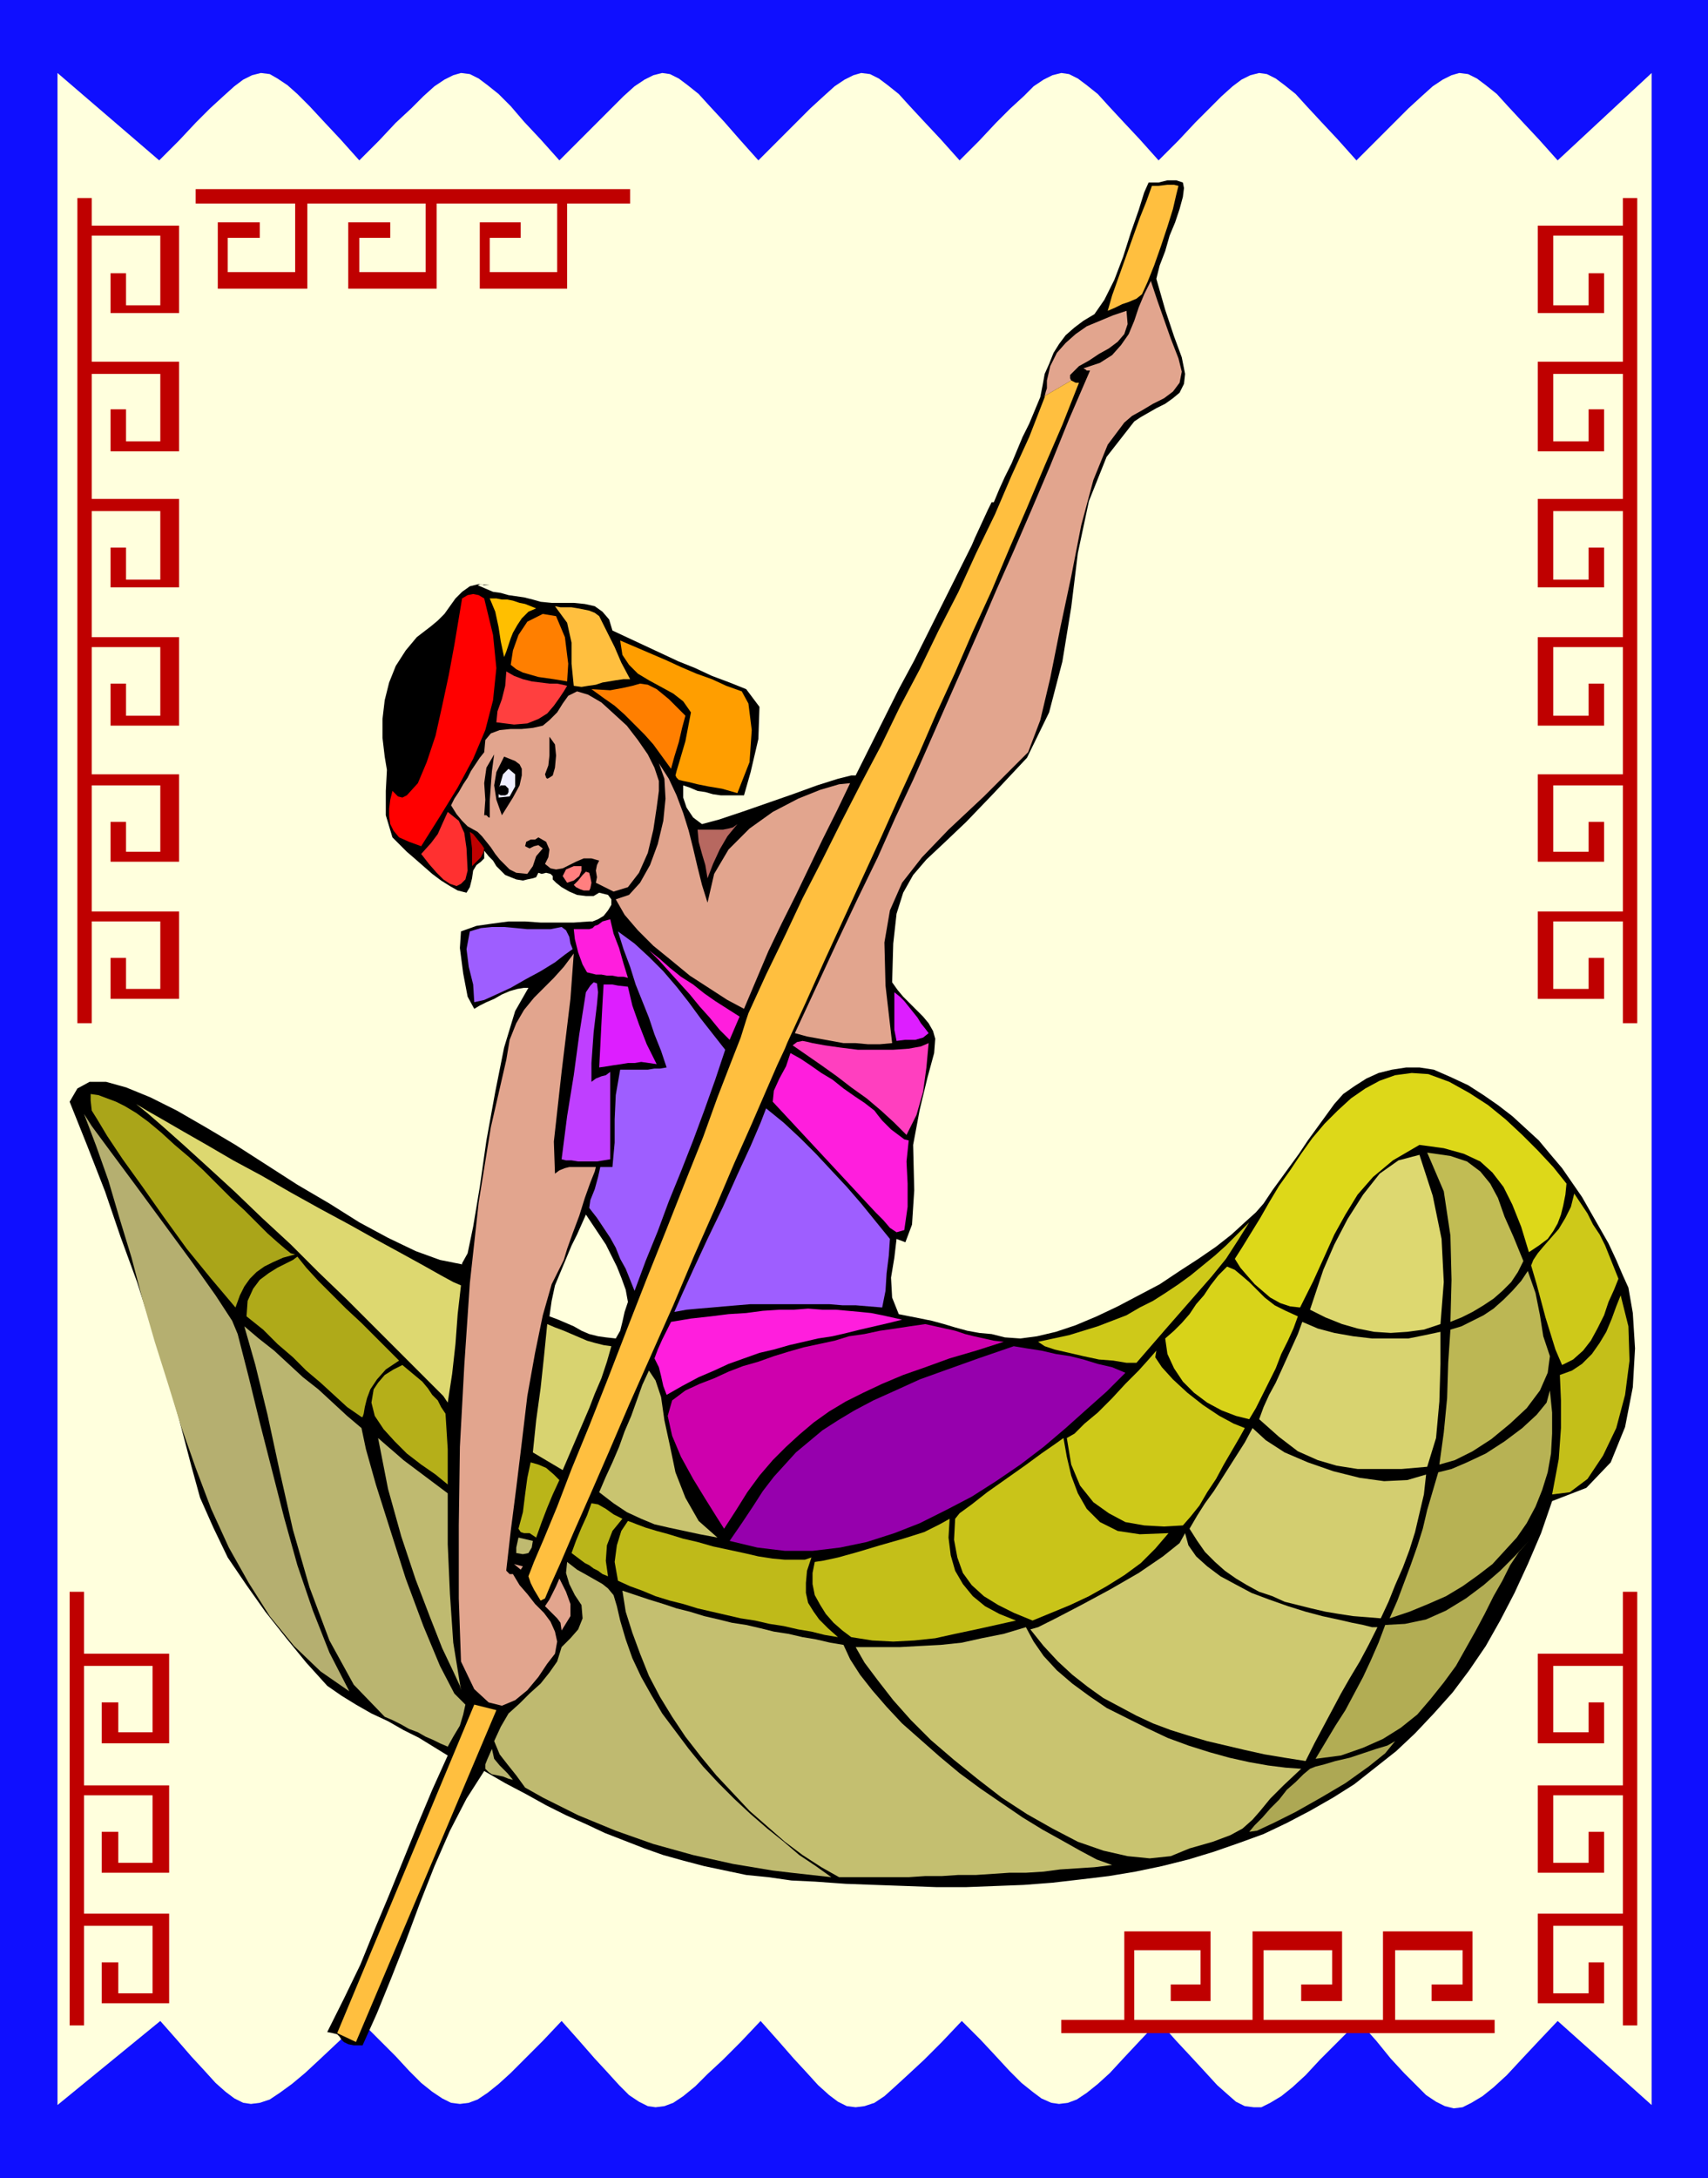 <svg xmlns="http://www.w3.org/2000/svg" fill-rule="evenodd" height="1.969in" preserveAspectRatio="none" stroke-linecap="round" viewBox="0 0 1545 1969" width="148.32"><style>.pen1{stroke:none}.brush4{fill:#000}.brush5{fill:#c4bf19}.brush6{fill:#cec919}.brush12{fill:#ddd870}.brush13{fill:#d8d370}.brush17{fill:#c9c470}.brush19{fill:#ffbf3f}.brush25{fill:#ff1edd}.brush26{fill:#9e5eff}.brush27{fill:#e2a58e}.brush29{fill:#bfba70}.brush32{fill:#ff7f00}.brush34{fill:#dd1eff}.brush41{fill:#bab570}.brush43{fill:#bf0000}</style><path class="pen1" style="fill:#0f0fff" d="M1545 0H0v1969h1545V0z"/><path class="pen1" style="fill:#ffd" d="m1494 66-85 79-17-19-15-16-13-14-10-11-10-8-8-6-8-4-8-1-7 2-8 4-9 6-10 9-12 11-13 13-16 16-18 18-17-19-15-16-13-14-10-11-10-8-8-6-8-4-7-1-8 2-8 4-8 6-10 9-11 11-13 13-15 16-18 18-17-19-15-16-13-14-10-11-10-8-8-6-8-4-7-1-8 2-8 4-9 6-9 9-12 11-13 13-15 16-18 18-17-19-15-16-13-14-10-11-10-8-8-6-8-4-8-1-7 2-8 4-9 6-10 9-12 11-13 13-16 16-18 18-17-19-14-16-13-14-10-11-10-8-8-6-8-4-7-1-8 2-8 4-9 6-10 9-11 11-13 13-16 16-18 18-17-19-15-16-12-14-11-11-10-8-8-6-8-4-8-1-7 2-8 4-9 6-10 9-11 11-14 13-15 16-18 18-17-19-15-16-13-14-11-11-9-8-9-6-7-4-8-1-8 2-8 4-8 6-10 9-12 11-13 13-15 16-18 18-92-79v1837l93-76 15 17 13 15 12 13 10 11 9 8 8 6 8 4 7 1 8-1 9-3 9-6 11-8 12-10 14-13 17-16 19-18 17 17 15 15 12 13 11 11 10 8 9 6 8 4 8 1 8-1 8-3 9-6 10-8 11-10 13-13 16-16 17-18 16 18 14 16 12 13 10 11 9 9 9 6 8 4 7 1 8-1 8-3 9-6 11-9 11-11 14-13 16-16 18-19 16 18 14 16 12 13 10 11 10 9 8 6 8 4 8 1 8-1 9-3 9-6 10-9 12-11 14-13 16-16 18-19 17 17 14 15 12 13 11 11 10 8 8 6 9 4 7 1 8-1 8-3 9-6 10-8 11-10 12-13 15-16 17-18 16 18 14 15 12 13 11 12 9 8 8 7 8 4 8 1h7l8-4 10-6 10-8 12-11 13-14 16-16 19-19 16 18 13 16 12 13 11 11 9 9 9 6 8 4 8 2 8-1 8-4 10-6 10-8 12-11 13-14 15-16 18-19 85 76V66z"/><path class="pen1 brush4" d="m1404 1357-10 29-12 28-12 26-13 25-13 23-15 22-15 20-17 19-17 18-17 16-19 15-19 15-19 12-21 12-21 11-21 10-22 8-23 8-23 7-24 6-24 5-24 4-25 3-26 3-26 2-26 1-26 1h-27l-27-1-28-1-27-1-28-2-21-1-21-3-20-2-19-4-19-4-19-5-18-5-17-6-18-7-18-7-17-8-18-8-18-9-18-10-19-10-19-11-16 25-15 29-14 32-13 33-13 35-13 33-13 32-13 29h-8l-5-1-4-2-2-2-2-3-2-2-4-1-5-1 15-30 15-31 13-32 13-31 13-32 13-32 13-31 14-31-13-8-13-8-14-7-14-8-15-7-14-8-13-8-13-9-19-21-18-22-19-24-17-24-17-25-13-27-12-27-8-29-11-42-12-42-13-41-13-41-15-41-14-41-16-41-16-40 7-12 11-6h15l18 5 22 9 24 12 26 15 27 16 28 18 28 18 29 17 27 17 26 14 25 12 22 8 20 4v-1l5-9 5-24 6-36 6-42 8-44 8-40 10-33 12-21h-4l-6 1-7 2-7 3-7 4-7 3-6 3-5 3-6-11-4-21-3-23 1-15 14-5 14-2 15-2h15l14 1h30l14-1h3l5-2 5-3 4-5 3-5v-5l-3-4-8-2-5 3h-7l-8-1-7-3-7-4-5-4-3-3v-3l-2-2-4-1-4 1-3-1-2 4-3 1-5 1-4 1-6-1-5-2-5-2-4-4-4-4-3-5-4-4-4-5v7l-3 3-4 3-3 5-1 7-2 8-3 5-8-2-7-4-8-5-8-6-8-7-8-7-7-6-7-7-6-6-6-20v-22l1-19-2-12-2-17v-17l2-17 4-16 6-15 9-14 10-12 13-10 6-5 6-6 5-7 5-7 6-6 7-5 8-2 10 1h-5l-3-1-3 1 7 3 7 3 7 1 7 2 7 1 7 1 8 2 7 2 10 1h20l10 1 9 2 7 5 6 7 3 10 15 7 15 7 15 7 15 7 15 6 15 7 16 6 15 6 12 16-1 29-7 30-6 21h-21l-7-1-7-2-7-1-7-3-6-2v11l3 9 6 9 8 6 15-4 21-7 23-8 23-8 22-8 19-6 12-3h4l13-26 13-26 13-26 14-26 13-26 13-26 13-26 13-26 3-7 6-13 6-13 3-6h2l5-12 5-11 6-12 5-12 5-12 6-12 5-12 5-12 2-10 2-11 4-9 4-10 5-8 6-8 8-7 8-6 10-6 9-13 9-18 8-21 7-22 7-20 5-16 4-9h9l4-1 4-1h8l3 1 3 1 1 5-1 8-3 11-4 12-5 12-4 14-5 13-3 12 8 28 8 24 7 19 3 15-1 9-4 8-6 5-7 5-8 4-7 4-7 4-6 4-25 32-16 40-10 47-6 49-8 49-12 46-20 41-30 32-25 26-20 19-16 15-12 14-9 16-6 19-3 27-1 35 5 7 5 6 6 6 6 6 6 6 5 6 4 7 2 7-1 13-6 22-7 29-6 32 1 41-2 31-6 16-8-3-2 17-3 18 1 18 6 15 10 2 10 2 10 2 11 3 10 3 11 3 11 2 11 1 12 3 14 1 15-2 17-4 18-6 19-8 19-9 19-10 19-10 18-12 17-11 16-11 14-11 12-11 10-9 7-8 8-12 8-11 8-11 8-11 8-12 8-11 8-11 8-11 8-9 10-7 11-7 11-5 12-3 13-2h12l13 2 16 7 15 7 14 9 13 9 13 10 12 11 12 11 10 12 11 13 9 13 9 13 8 14 8 14 8 14 7 15 6 14 5 11 4 23 2 32-2 35-7 36-13 32-22 23-31 12zm-907-167 8 3 7 3 7 3 7 4 7 3 8 2 7 1 9 1 4-7 2-8 2-9 3-9-2-11-4-11-4-10-5-10-5-10-6-9-6-9-6-9-4 9-4 9-5 10-5 12-5 12-5 12-3 14-2 14z"/><path class="pen1 brush5" d="m1404 1351 6-32 2-28v-25l-1-23 11-4 9-6 9-9 7-10 6-10 5-12 4-11 4-10 7 28 1 31-4 31-8 30-12 25-14 21-16 12-16 2z"/><path class="pen1 brush6" d="m1413 1234-6-14-9-29-8-30-5-17 2-5 4-6 5-6 7-8 7-8 6-10 5-10 3-12 6 9 6 9 5 10 6 9 5 10 4 10 4 10 4 10-4 10-5 11-4 12-6 12-6 11-7 9-9 8-10 5z"/><path class="pen1" style="fill:#ddd819" d="m1383 1132-7-23-8-20-8-16-10-13-11-10-15-7-18-5-22-3-24 14-18 15-14 16-11 18-10 18-9 20-10 22-12 24-9-1-9-3-9-5-7-6-7-6-7-8-6-7-5-8 7-11 8-13 8-13 8-14 9-15 10-14 10-15 10-14 11-13 12-12 12-11 13-9 13-7 14-5 15-2 15 1 19 7 18 10 17 11 16 13 15 14 14 14 14 15 12 15-1 10-2 10-2 8-3 8-4 7-5 7-8 6-9 6z"/><path class="pen1" style="fill:#b7b254" d="m1257 1463 7-16 6-16 6-16 6-17 5-16 4-17 5-17 5-17 12-3 14-6 17-8 17-11 16-12 13-12 9-11 3-11 2 20v19l-1 18-3 17-5 16-6 15-8 15-9 13-11 12-11 12-13 10-14 10-15 9-16 7-17 7-18 6z"/><path class="pen1" style="fill:#bcb754" d="m1302 1324 4-29 3-31 1-32 2-30 10-3 10-5 10-5 9-6 9-8 8-8 8-9 6-9 7 20 4 20 3 19 6 18-2 15-7 16-12 16-15 14-17 14-17 11-16 8-14 4z"/><path class="pen1" style="fill:#b2ad54" d="m1190 1590 9-15 9-15 9-14 8-15 8-15 7-15 7-16 6-16 18-1 19-4 18-8 18-11 16-12 15-13 14-14 12-13-9 10-8 12-7 14-8 14-8 16-8 15-9 16-9 16-11 15-12 15-12 14-15 12-16 10-18 8-20 7-23 3z"/><path class="pen1" style="fill:#c1bc54" d="m1291 1042 21 3 15 5 12 9 9 11 7 13 6 17 8 18 9 22-5 10-6 9-8 8-8 7-9 6-10 6-10 5-10 4 1-38-1-40-6-40-15-35z"/><path class="pen1 brush12" d="m1185 1184 5-15 7-21 10-23 12-23 14-22 15-19 17-12 19-5 12 37 8 39 2 39-3 38-15 5-15 2-15 1-15-1-15-3-14-4-15-6-14-7z"/><path class="pen1 brush13" d="m1139 1283 4-11 5-11 6-11 5-11 5-11 5-11 5-11 4-11 14 6 15 4 17 3 17 2h33l15-3 14-3v29l-1 34-3 33-8 26-23 2h-40l-19-3-17-5-18-8-17-13-18-16z"/><path class="pen1" style="fill:#d3ce70" d="m1076 1382 7-12 7-11 8-11 7-11 7-11 7-11 7-11 7-13 12 11 17 11 21 9 23 8 24 6 22 3 21-1 17-5-2 18-4 17-4 17-5 16-6 16-7 16-6 15-7 15-12-1-13-1-13-2-12-2-13-3-12-3-12-3-11-5-12-4-11-6-10-6-10-7-9-8-9-9-7-10-7-11z"/><path class="pen1" style="fill:#ada854" d="m1130 1656 5-6 7-7 7-8 8-8 7-9 8-7 7-7 6-5 5-2 8-2 10-3 13-3 12-4 12-4 10-3 7-4-9 11-15 12-21 15-22 13-23 13-20 10-15 7-7 1z"/><path class="pen1" style="fill:#cec970" d="m932 1473 7-2 16-8 23-12 26-14 26-15 22-15 15-12 5-9 3 11 7 10 10 9 12 9 13 7 15 8 16 6 17 6 16 5 15 4 14 3 13 3 10 2 8 2h5l-8 16-8 15-9 15-8 14-8 15-8 15-8 15-8 16-19-3-18-3-18-4-17-4-17-4-17-5-16-5-16-6-15-7-15-8-15-8-14-10-14-11-13-12-13-14-12-15z"/><path class="pen1 brush17" d="m1076 1671-17 7-19 2-20-2-22-5-23-8-23-12-23-13-23-15-22-17-21-17-21-18-18-18-16-18-14-18-12-16-8-14h40l18-1 19-1 19-2 18-4 20-4 20-6 7 13 9 13 12 13 14 12 15 11 16 11 18 9 18 9 19 9 19 7 19 6 18 5 18 4 17 3 16 2 14 1-16 15-12 12-9 11-7 8-9 8-11 6-16 6-21 6z"/><path class="pen1" style="fill:#d8d319" d="m1054 1210 8-7 7-7 7-8 6-9 7-8 6-9 7-9 8-8 7 3 6 5 7 6 7 7 7 7 9 7 10 5 11 5-4 11-5 11-6 12-5 13-6 12-6 12-6 12-6 10-12-3-13-5-13-7-12-9-10-10-8-12-6-13-2-14z"/><path class="pen1 brush6" d="m939 1213 14-3 14-3 13-4 13-4 13-5 13-5 12-7 12-6 11-7 12-8 11-8 11-9 11-9 10-9 11-11 10-10-10 16-11 17-13 16-14 16-14 16-14 16-13 15-13 15h-9l-12-2-13-1-14-3-13-3-13-3-9-3-6-4zm26 87 7-4 9-9 12-10 13-13 12-13 12-12 9-10 7-8-1 6 6 9 10 11 13 12 14 11 15 10 13 7 10 4-5 9-7 12-7 12-7 13-8 12-7 12-8 10-7 8-17 1-18-1-17-3-15-8-14-10-12-15-8-19-4-24z"/><path class="pen1 brush19" d="m1028 270-7 3-6 2-6 3-7 3 4-14 5-14 5-14 5-14 5-14 5-14 6-15 5-14h6l8-1h6l4 1-2 8-3 13-5 16-6 18-6 17-6 15-5 11-5 4z"/><path class="pen1" style="fill:#c9c419" d="m864 1373 4-5 11-8 14-11 17-12 17-12 15-11 13-9 7-5 3 17 4 17 6 16 8 14 12 12 16 8 20 3 26-1-12 14-13 13-15 11-16 10-16 9-17 8-17 7-17 7-17-7-14-7-13-8-11-10-8-11-5-14-3-16 1-19z"/><path class="pen1" style="fill:#9600ad" d="m660 1393 11-16 10-15 9-14 10-13 10-11 10-11 12-10 12-10 14-9 15-9 17-9 20-9 22-10 25-9 28-10 32-11 12 2 13 2 13 3 13 2 12 3 13 4 13 3 12 5-17 17-18 16-19 17-20 17-21 16-22 15-22 14-23 12-24 12-23 9-25 8-24 5-25 3h-25l-25-3-25-6z"/><path class="pen1" style="fill:#c4bf70" d="m759 1697-16-9-17-11-16-12-16-14-16-14-15-16-15-16-14-17-14-18-12-18-11-18-10-19-8-20-7-19-6-19-3-19 12 4 12 4 13 4 12 4 12 3 13 4 13 3 12 3 13 2 13 3 12 3 13 2 13 3 12 2 13 3 12 2 6 13 9 14 11 14 13 15 14 15 17 15 17 15 18 15 19 14 19 13 19 13 18 11 18 10 16 9 15 8 14 5-16 2-16 1-15 1-15 2-16 1h-15l-15 1-15 1h-16l-15 1h-15l-15 1h-63z"/><path class="pen1 brush5" d="m770 1480-8-6-8-7-7-8-5-8-5-9-2-10v-10l2-10 7-1 14-3 18-5 20-6 21-6 19-6 14-7 9-5-1 17 2 16 4 14 7 12 9 11 11 9 13 7 15 6-18 4-18 4-19 4-18 4-19 2-19 1-19-1-19-3z"/><path class="pen1" style="fill:#ce00ad" d="m655 1382-7-11-10-16-11-18-11-20-8-19-4-18 4-14 12-9 13-6 13-5 13-6 13-5 14-4 14-5 13-4 14-4 14-3 14-3 13-4 14-2 14-3 14-2 13-2 14-2 9 2 9 2 9 2 9 3 8 2 9 2 9 2 9 1-25 8-24 7-22 8-20 7-19 8-17 8-16 8-15 9-14 10-13 11-12 11-12 12-12 14-11 15-10 16-11 17z"/><path class="pen1" style="fill:#ff3fbf" d="m820 1026-11-11-12-11-13-11-14-10-13-10-14-10-13-9-13-9 4-3 5-1 5 1 4 1 11 2 14 2 16 2h32l14-1 11-2 7-3-2 22-3 22-6 21-9 18z"/><path class="pen1 brush25" d="m818 1112-7 2-6-4-6-7-7-7-93-100 1-10 5-11 6-11 4-12 9 5 9 6 10 7 10 6 10 8 10 7 9 6 9 7 3 4 4 5 4 4 4 4 4 3 4 3 4 3 4 1-2 19 1 20v21l-3 21zm-215 149-3-8-2-9-2-8-4-8 3-8 4-9 4-8 4-8 18-3 18-2 16-2 16-1 15-2 15-1h13l13-1 13 1h12l11 1 11 1 10 1 10 2 9 2 9 2-12 3-13 3-13 3-12 3-13 3-13 2-13 3-13 3-14 4-13 3-14 5-14 5-13 6-14 6-15 8-14 8z"/><path class="pen1 brush26" d="m798 1182-12-1-12-1h-12l-12-1h-71l-12 1-12 1-11 1-12 1-11 1-11 2 7-16 10-22 13-28 14-29 13-29 12-26 9-21 5-13 16 13 15 14 14 14 14 15 14 15 13 15 13 16 13 16-1 15-2 16-1 16-3 15z"/><path class="pen1 brush27" d="m557 813 12-4 10-11 9-16 7-19 5-21 2-20-1-18-5-14 9 14 7 15 6 16 5 16 4 16 4 17 4 16 5 16 6-26 13-22 19-19 21-15 23-12 20-8 17-5 10-1-12 25-13 26-12 25-12 25-13 26-12 25-11 26-11 26-15-8-17-11-17-11-17-14-16-13-14-14-12-14-8-14z"/><path class="pen1" style="fill:#bfba19" d="m568 1375 3 1 5 2 8 3 10 3 11 3 13 4 13 3 14 4 14 3 14 3 13 3 13 2 11 1h18l6-2-4 12-1 11v9l2 9 5 8 5 7 8 8 9 8-12-2-12-3-12-2-13-3-13-2-13-3-13-2-13-3-13-3-13-3-13-4-12-3-13-4-12-5-11-4-11-5-3-17 2-15 4-13 6-9z"/><path class="pen1 brush29" d="m475 1616-8-11-8-10-7-9-5-12 6-13 7-12 10-9 9-9 10-9 8-10 7-10 4-13 8-8 7-8 4-10-1-12-6-9-5-10-3-10 1-10 9 7 9 5 7 4 7 4 5 4 5 6 3 10 3 13 5 17 6 17 8 17 9 16 10 17 12 16 12 16 13 16 14 15 14 14 15 14 15 13 15 12 14 12 15 10 14 10-18-2-18-2-17-2-18-3-18-3-18-4-18-4-18-5-18-5-17-6-17-6-17-7-17-7-16-8-16-8-16-9z"/><path class="pen1" style="fill:#ff9e00" d="m667 717-14-4-12-2-10-2-8-2-5-1-4-1-2-2-1-2 1-4 3-10 5-17 5-26-7-10-9-7-11-6-11-6-10-6-8-8-6-9-2-13 14 6 14 6 14 6 13 6 14 6 14 5 13 6 14 5 6 11 3 24-2 29-11 28z"/><path class="pen1 brush25" d="m660 940-9-9-9-11-9-10-9-11-10-11-9-10-9-10-9-9 10 8 9 8 10 8 11 7 10 8 10 7 11 7 11 7-9 21z"/><path class="pen1" style="fill:#b76860" d="M631 750h23l5-1 4-1 4-3-9 11-7 12-6 13-5 13-2-12-3-10-3-11-1-11z"/><path class="pen1 brush17" d="m587 1239 6 9 5 15 3 21 5 23 5 24 9 23 12 21 17 15-16-3-14-3-14-3-13-3-12-5-13-6-12-8-13-10 6-14 6-13 6-14 5-14 6-14 5-14 5-14 6-13z"/><path class="pen1 brush32" d="m535 623 17 1 11-2 9-2 7-2 7 1 8 4 11 9 15 15-3 11-3 13-4 13-3 11-8-11-8-11-8-9-9-9-9-9-9-8-10-7-11-8z"/><path class="pen1" style="fill:#ff3030" d="m423 787-2 8-4 4-4 2-6-2-6-4-6-6-7-8-7-9 9-10 6-8 4-9 5-11 10 8 5 11 2 14 1 20z"/><path class="pen1 brush27" d="m539 798 1-5-1-6 1-5 2-4-7-2h-7l-7 3-6 3-6 3-6 1-5-1-5-4 3-6 1-7-3-7-7-4-3 2h-4l-4 2-1 4 4 2 4-2 4-1 4 3-6 7-3 9-5 7-10-1-6-3-5-5-4-4-4-5-4-6-4-5-4-5-4-4-9-5-5-5-5-6-5-8 3-6 4-6 4-7 4-6 3-6 4-6 4-6 4-5 1-11 5-6 8-3 10-1h10l10-1 9-2 6-5 7-7 5-8 5-7 8-4 10 3 12 7 11 10 12 11 10 13 9 13 6 12 4 12v9l-2 15-3 20-5 21-8 18-10 13-13 4-16-8z"/><path class="pen1 brush34" d="m542 965 1-19 1-20 1-19 1-17h8l5 1 9 1 4 17 6 17 7 18 9 18-7-1-7-1-6 1h-6l-6 1-7 1-6 1-7 1z"/><path class="pen1 brush19" d="m502 548 5 1h10l6 1 5 1 5 1 5 2 4 3 7 14 7 14 6 14 8 15h-6l-7 1-6 1-6 1-6 2-7 1-6 1-7-1-2-20v-19l-4-18-11-15z"/><path class="pen1 brush25" d="m531 879-4-7-4-11-3-12-1-9h14l3-1 2-2 3-1 4-3 7-2 3 13 5 13 4 14 4 13-4-1h-5l-5-1h-5l-5-1h-5l-4-1-4-1z"/><path class="pen1 brush13" d="m509 1329-27-16 3-29 4-29 3-28 3-30 7 3 8 3 7 3 7 3 7 3 7 2 8 2 7 1-4 14-5 15-6 14-5 13-6 14-6 14-6 14-6 14z"/><path class="pen1" style="fill:#bf3fff" d="m552 1048-6 1-6 1h-17l-6-1h-5l-4-1 5-39 6-37 5-37 6-38 4-6 3-3 3 1 1 8-1 11-3 25-2 28v17l4-3 5-2 4-1 4-3v79z"/><path class="pen1" d="m519 800 4-4 4-5 3-3 3 1 1 4 1 5-1 5-1 2h-5l-3-1-4-2-2-2zm7-17v4l-2 5-5 4-6 2-4-6 3-6 7-3h7z" style="fill:#ff7f7f"/><path class="pen1" style="fill:#ff3f3f" d="m449 653 1-10 4-11 3-12 1-13 7 4 8 3 8 2 8 1 8 1h7l5 1 4 1-3 5-4 6-5 7-6 7-8 5-10 4-12 1-16-2z"/><path class="pen1 brush32" d="m462 601 2-13 5-14 8-12 14-7 12 2 8 19 3 24-1 16-6-1-6-1-7-1-7-1-7-2-7-2-6-3-5-4z"/><path class="pen1 brush26" d="m429 906-1-16-4-16-2-16 3-16 10-3 10-1h11l11 1 10 1h21l10-2 4 3 3 6 1 6 2 5-7 5-9 7-13 8-13 7-14 8-13 6-11 5-9 2z"/><path class="pen1" d="m469 1382 4-15 2-16 2-15 3-14 7 2 7 3 7 6 5 5-6 13-5 12-5 13-5 14-6-4h-5l-3-1-2-3zm48 22 4-11 5-12 5-11 4-11 6 1 7 4 7 5 8 4-9 11-5 13-1 14 2 14-5-2-4-3-4-2-4-3-4-2-4-3-4-3-4-3z" style="fill:#bab519"/><path class="pen1 brush4" d="m493 700 3-8 1-9v-17l5 7 1 10-1 11-2 7-3 2-2 1-1-1-1-3z"/><path class="pen1" style="fill:#ffbf00" d="m464 572-2 5-2 6-2 6-2 5-3-14-2-13-3-14-5-12h6l5 1h5l5 1 6 2 5 1 5 2 5 2-7 3-6 6-4 6-4 7z"/><path class="pen1 brush29" d="M467 1404v-5l2-9 13 3-1 6-3 5-5 1-6-1z"/><path class="pen1 brush4" d="m454 737-5-14-2-13 2-12 7-14 5 2 5 2 4 3 2 4v6l-2 9-6 11-10 16z"/><path class="pen1" style="fill:#efefff" d="m460 695 6 5v11l-5 9-10 1v-7l2-7 2-7 5-5z"/><path class="pen1 brush41" d="m441 1590 4-9 2 9 5 6 7 7 5 6-4-1-5-2-5-1-5-1-3-2-3-3v-4l2-5z"/><path class="pen1" style="fill:red" d="m381 765-11-4-9-4-5-6-3-6-1-7v-7l1-8 2-8 2 2 3 3 4 1 4-2 10-11 8-19 8-24 6-27 6-28 5-27 4-24 3-18 5-3 5-1 5 1 5 3 8 33 3 30-3 29-7 27-11 26-14 26-16 26-17 27z"/><path class="pen1 brush19" d="m322 1846-17-8 124-297 20 5-127 300z"/><path class="pen1 brush4" d="m438 737 1-14-1-15 2-14 7-12-2 15-1 13-1 14v15h-1l-1-1-1-1h-2z"/><path class="pen1 brush43" d="M427 783v-16l-1-8-1-7 3 2 4 5 4 5 2 3-1 4-2 4-4 4-4 4z"/><path class="pen1" style="fill:#b5af19" d="m338 1256 4-6 6-7 8-5 8-4 6 5 6 5 6 5 5 6 4 6 5 5 3 6 4 6 1 16 1 16v32l-11-9-13-9-13-10-11-11-10-11-8-12-3-12 2-12z"/><path class="pen1 brush29" d="m342 1300 8 7 7 6 8 7 8 6 8 6 8 6 8 6 8 6v46l2 45 3 44 7 43-1-4-6-13-10-21-11-28-13-34-13-39-12-43-9-46z"/><path class="pen1 brush41" d="m405 1579-7-3-6-3-7-3-7-4-8-3-7-4-8-4-7-3-28-29-22-40-18-48-15-52-12-53-11-51-11-45-10-35 13 11 14 11 13 12 13 12 14 11 13 12 13 12 13 11 4 19 9 32 13 41 14 44 16 43 15 36 13 25 10 10-2 9-3 10-6 10-5 9z"/><path class="pen1 brush4" d="m357 712 1-9-2-13-3-16-2-19 2-21 9-24 17-26 29-27-3 14-3 22-5 27-6 29-7 28-8 21-9 13-10 1z"/><path class="pen1" style="fill:#afaa19" d="m327 1281-13-9-12-11-12-11-13-11-12-12-14-12-13-13-15-12 1-14 5-11 6-8 8-6 8-5 8-4 6-3 4-3 8 10 11 12 12 12 13 13 14 13 12 12 12 12 10 10-12 8-8 9-6 9-3 8-2 8-1 6-1 3h-1z"/><path class="pen1" style="fill:#b5af70" d="m76 1007 7 11 17 23 23 31 25 34 25 34 22 31 15 23 5 12 10 39 10 41 11 43 11 43 12 43 14 41 15 38 18 35-26-18-24-23-22-27-19-30-18-32-16-35-14-37-13-37-12-39-12-38-11-38-10-38-11-36-10-34-11-31-11-29z"/><path class="pen1" style="fill:#aaa519" d="m83 1004-1-9v-6l7 1 16 6 8 4 10 6 11 8 12 10 12 11 13 11 13 12 13 13 12 12 12 11 11 11 10 10 9 8 7 6 5 4 4 1-11 3-9 4-8 4-7 5-6 6-5 7-4 8-4 11-22-26-22-27-21-29-19-27-18-25-14-21-9-15-5-8z"/><path class="pen1 brush34" d="m811 941 8-1h9l7-2 5-4-3-4-4-5-3-5-4-5-4-5-4-5-4-4-5-4v34l2 10z"/><path class="pen1 brush27" d="m719 934 11 3 11 2 11 2 11 2h11l11 1h11l11-1-6-52-1-39 5-29 11-25 18-23 24-25 32-30 40-40 11-29 9-38 9-45 10-47 9-46 11-41 13-32 15-20 7-6 9-5 10-6 10-5 8-6 6-8 2-10-3-12-7-18-6-17-6-17-6-18-6 12-5 12-4 12-5 12-7 10-8 9-11 7-15 5 2 1 1 1h3l-19 44-17 42-17 40-16 37-16 36-15 35-15 34-15 34-15 34-15 34-16 34-16 36-18 37-18 38-19 41-20 43z"/><path class="pen1 brush27" d="m969 344-1-2v-3l1-1 7-7 9-5 9-6 9-5 8-6 6-7 3-9-1-12-12 4-12 5-12 5-10 7-9 8-8 9-6 12-3 13v7l-1 3-1 4 24-14z"/><path class="pen1 brush19" d="m677 916-2 6-5 16-9 23-12 31-13 36-16 40-17 43-18 45-18 46-17 44-17 43-16 39-13 34-12 29-9 21-5 13 2 6 3 6 3 5 3 5 4-2 5-12 9-20 12-28 15-34 17-39 18-42 20-45 20-45 19-45 19-43 17-40 16-36 13-30 10-23 7-15 2-5 17-37 17-38 17-37 17-37 17-37 17-38 17-37 16-37 17-37 16-37 17-37 16-38 16-37 16-38 16-37 15-38h-3l-2-1-2-1-24 14v1l-14 36-16 35-15 35-17 35-16 35-18 35-17 35-18 34-17 35-18 34-18 35-17 34-18 35-16 34-17 35-16 35z"/><path class="pen1 brush26" d="m533 1092 7 9 6 9 6 9 5 9 4 10 5 9 4 10 4 10 10-27 11-27 10-27 11-27 11-28 10-27 10-28 9-27-11-14-11-14-11-15-11-14-12-14-13-13-13-12-15-11 5 16 6 16 5 16 6 15 6 15 5 15 6 15 5 15-6 1h-5l-6 1h-25l-4 23-1 22v21l-2 22h-11l-2 9-3 11-4 10-1 7z"/><path class="pen1 brush27" d="m417 1502 12 25 13 12 12 3 12-5 11-9 10-12 8-12 7-9 2-11-2-9-4-9-6-8-8-8-7-9-7-8-6-10h-3l-1-1-2-2v-1l4-35 5-39 5-41 5-42 7-39 7-34 8-28 9-18 2-4 3-10 5-14 6-16 5-16 5-14 4-10 1-4h-24l-4 1-5 2-4 3-1-29 7-63 8-66 3-41-9 12-9 10-9 9-9 9-9 11-7 12-6 15-3 18-14 61-11 68-8 73-5 74-4 74-1 71v66l2 57zm91-28-1-7-3-4-5-5-6-6 4-6 3-6 3-6 3-7 6 12 4 11v11l-8 13zm-43-60 8 2-2 3-6-5z"/><path class="pen1 brush12" d="m118 995 5 3 10 8 15 13 18 16 22 20 24 22 25 24 26 24 25 25 26 25 23 23 21 21 18 18 15 15 10 10 4 6 4-26 3-27 2-27 3-26-7-3-11-6-16-9-20-11-22-12-25-14-26-14-27-15-26-15-26-14-24-14-21-12-19-11-14-8-10-6-5-3z"/><path class="pen1 brush4" d="M456 710h1l2 2 1 1v3l-1 2-2 1h-4l-2-1-1-2-1-1 1-2 1-1 2-2h3z"/><path class="pen1 brush43" d="M162 204H74v9h71v63h-31v-29h-14v36h62v-79zm0 123H74v11h71v61h-31v-29h-14v38h62v-81zm0 124H74v11h71v62h-31v-29h-14v36h62v-80zm0 125H74v9h71v62h-31v-29h-14v38h62v-80zm0 124H74v10h71v60h-31v-27h-14v36h62v-79zm0 124H74v9h71v61h-31v-28h-14v37h62v-79z"/><path class="pen1 brush43" d="M83 179H70v746h13V179zm1308 25h86v9h-72v63h32v-29h14v36h-60v-79zm0 123h86v11h-72v61h32v-29h14v38h-60v-81zm0 124h86v11h-72v62h32v-29h14v36h-60v-80zm0 125h86v9h-72v62h32v-29h14v38h-60v-80zm0 124h86v10h-72v60h32v-27h14v36h-60v-79zm0 124h86v9h-72v61h32v-28h14v37h-60v-79z"/><path class="pen1 brush43" d="M1468 179h13v746h-13V179zm-77 1551h86v11h-72v61h32v-28h14v37h-60v-81zm0-116h86v9h-72v61h32v-28h14v37h-60v-79zm0-119h86v11h-72v60h32v-27h14v37h-60v-81z"/><path class="pen1 brush43" d="M1468 1439h13v392h-13v-392zM153 1730H66v11h72v61h-31v-28H92v37h61v-81zm0-116H66v9h72v61h-31v-28H92v37h61v-79zm0-119H66v11h72v60h-31v-27H92v37h61v-81z"/><path class="pen1 brush43" d="M76 1439H63v392h13v-392zm1175 307v89h11v-72h61v31h-28v15h37v-63h-81zm-118 0v89h10v-72h62v31h-28v15h37v-63h-81zm-116 0v89h9v-72h60v31h-27v15h36v-63h-78z"/><path class="pen1 brush43" d="M960 1826v12h392v-12H960zM278 261v-86h-11v71h-61v-31h29v-14h-38v60h81zm117 0v-86h-10v71h-60v-31h28v-14h-38v60h80zm118 0v-86h-9v71h-61v-31h28v-14h-37v60h79z"/><path class="pen1 brush43" d="M570 184v-13H177v13h393z"/></svg>
